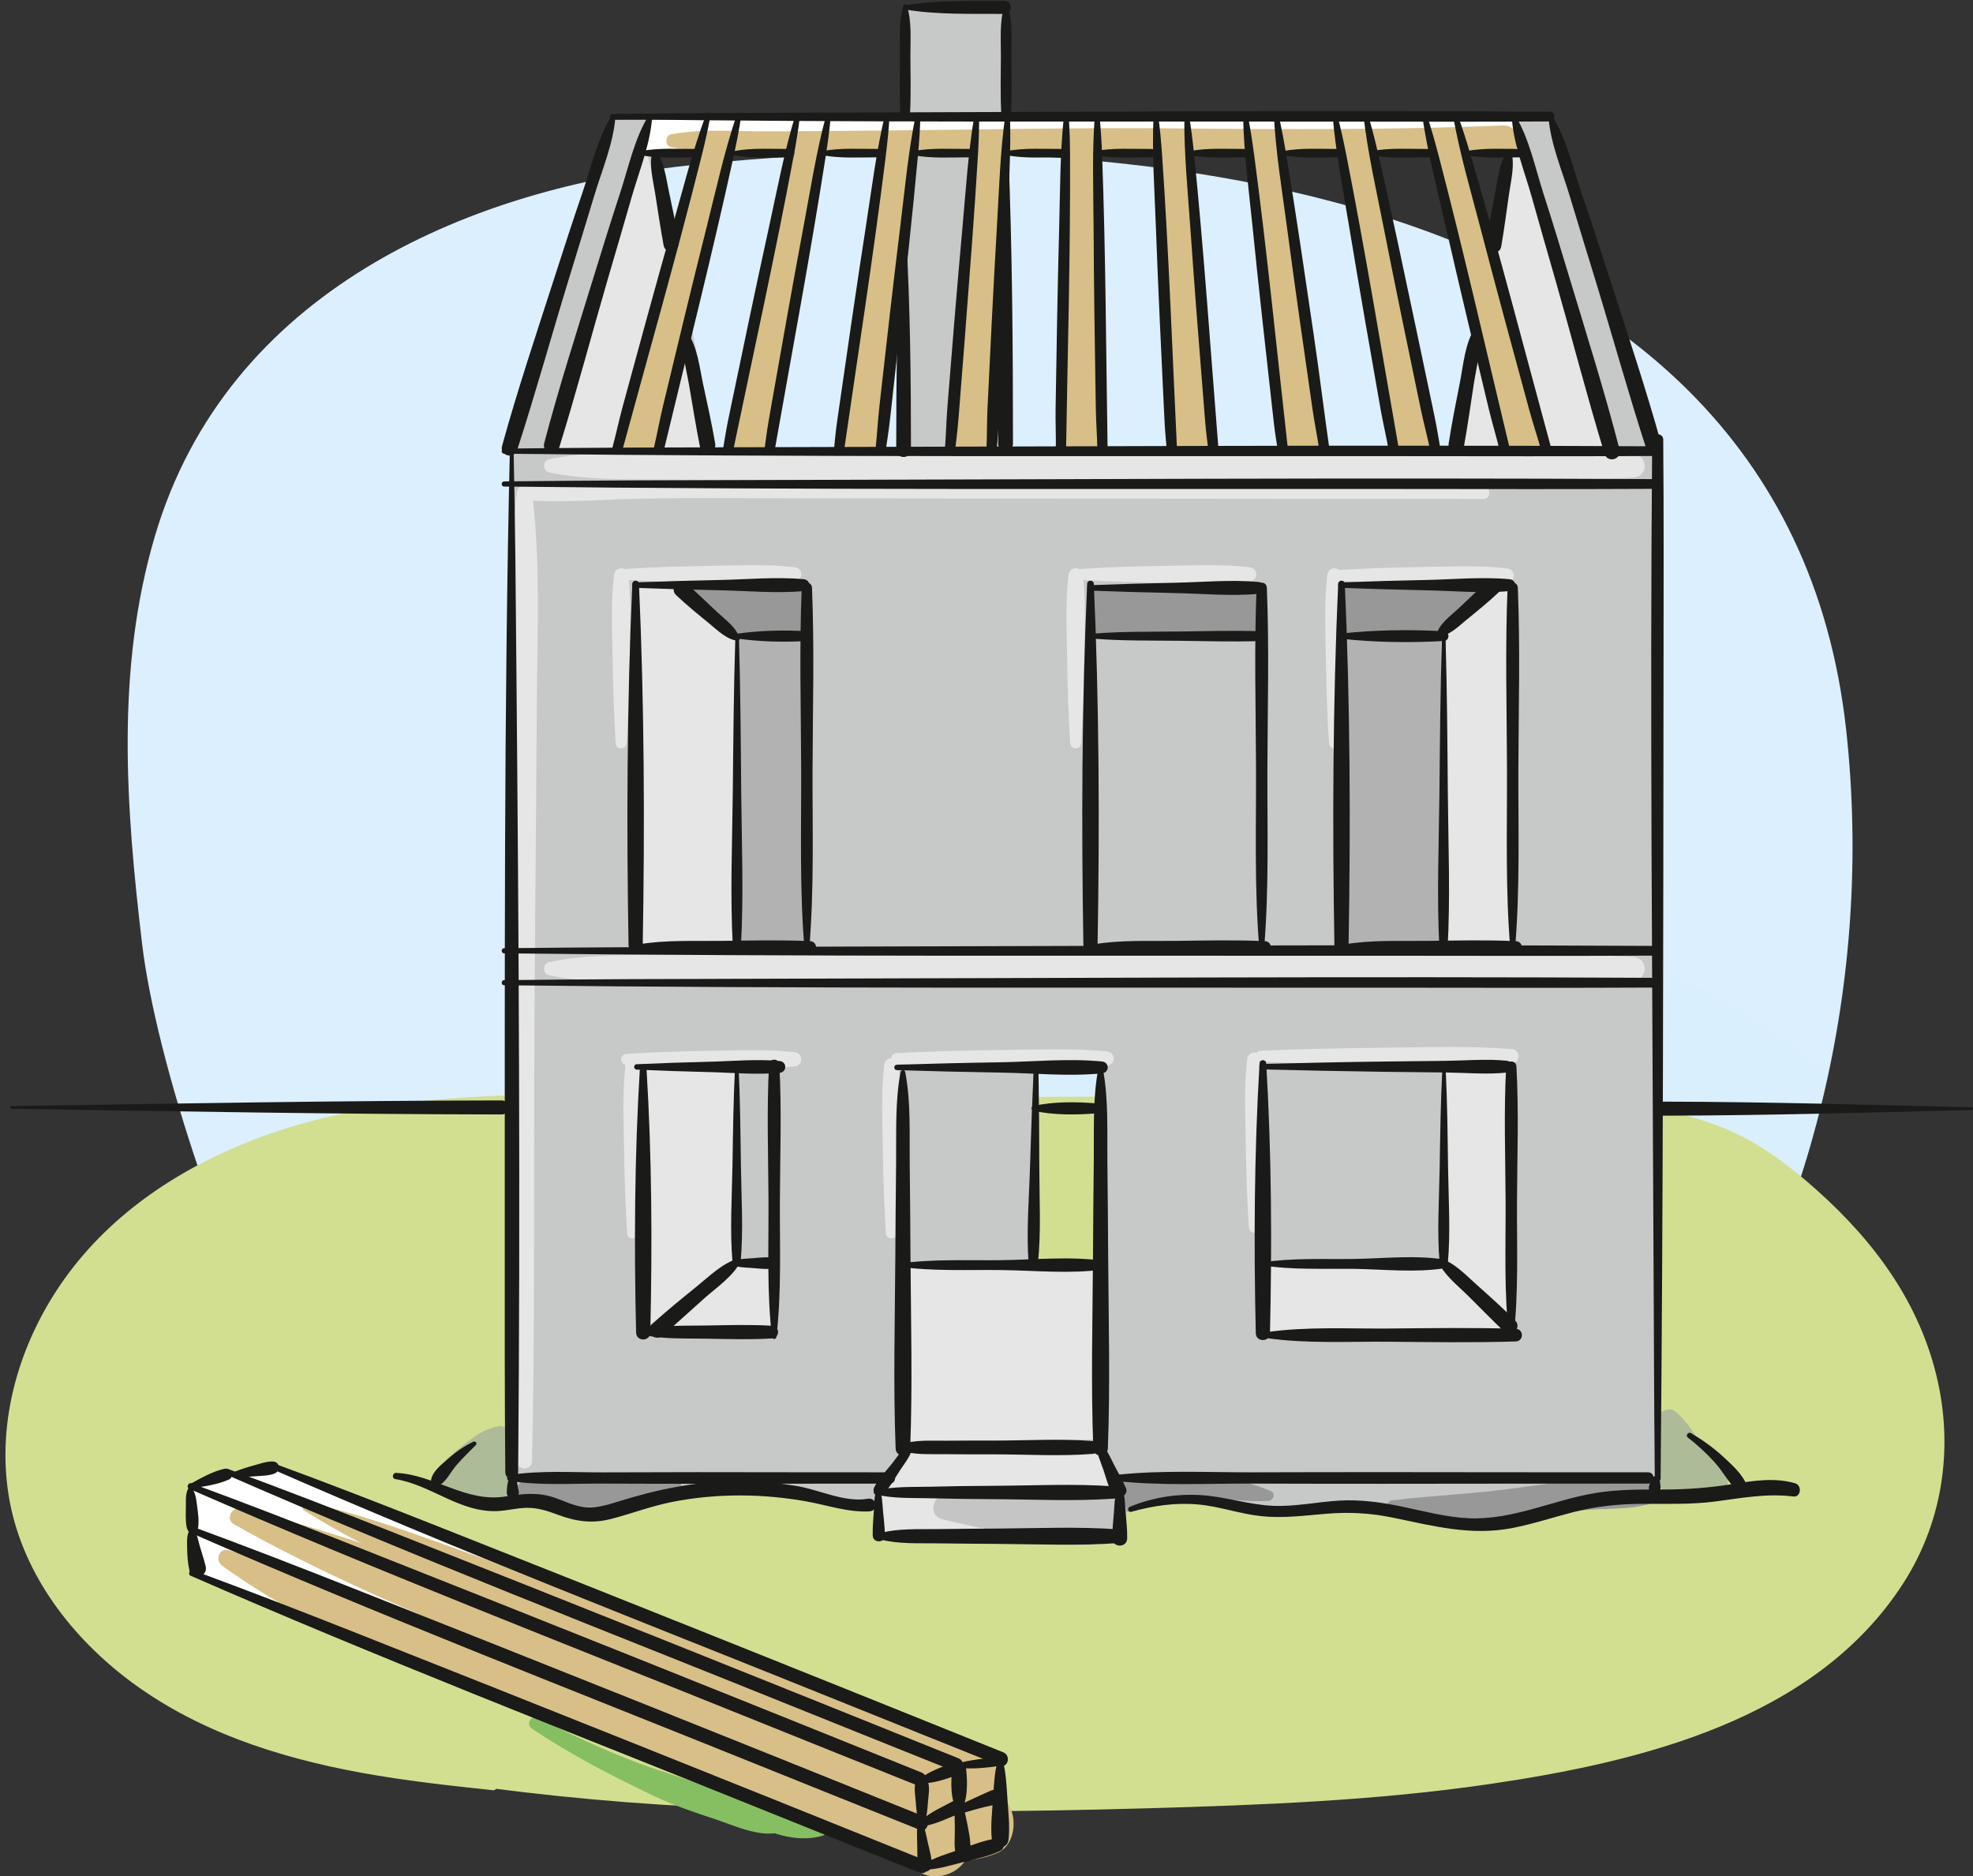 <svg width="306" height="291" viewBox="0 0 306 291" fill="none" xmlns="http://www.w3.org/2000/svg">
<rect x="0" y="0" width="306" height="291" fill="#333333" stroke="none"/>
<path d="M175.72 272.927C246.436 269.753 294.905 191.482 286.335 113.254C276.505 23.497 163.295 19.014 104.706 25.89C72.669 29.648 35.294 45.058 24.037 83.105C17.952 103.674 19.502 125.033 22.035 146.357C24.204 164.639 35.513 198.941 46.388 216.401C80.449 271.101 125.494 275.184 175.72 272.927Z" fill="url(#paint0_radial_2041_1128)"/>
<path d="M76.484 277.085C61.425 275.123 46.094 273.081 32.313 266.702C18.531 260.323 6.282 248.807 2.884 234.007C-0.637 218.684 6.107 202.185 17.548 191.403C28.989 180.62 44.474 174.969 60.02 172.629C75.567 170.289 91.385 170.992 107.103 171.343C134.538 171.958 161.64 170.917 189.075 171.466C208.108 171.848 233.37 170.149 249.974 172.225C266.579 174.306 272.782 177.621 284.856 189.212C296.929 200.802 303.576 218.838 298.734 234.858C294.954 247.358 284.816 257.175 273.265 263.26C261.714 269.345 248.749 272.15 235.908 274.517C198.572 281.396 99.494 280.088 76.48 277.085H76.484Z" fill="#D2DF91"/>
<path d="M76.638 276.532C52.096 272.721 22.97 268.432 8.754 245.281C2.331 234.828 1.58 222.403 5.817 210.975C10.286 198.923 19.541 189.475 30.666 183.307C55.924 169.306 85.91 172.239 113.666 172.625C128.769 172.836 143.872 172.625 158.971 172.541C173.046 172.458 187.122 172.858 201.197 172.721C213.802 172.599 226.424 172.12 239.025 172.642C249.145 173.064 260.221 173.894 269.34 178.706C273.63 180.971 277.392 184.057 280.957 187.319C285.4 191.381 289.4 195.714 292.469 200.93C298.475 211.137 300.964 223.685 297.276 235.139C288.913 261.104 258.944 269.024 235.223 273.265C219.426 276.093 203.169 276.756 187.166 277.375C167.545 278.13 147.903 278.249 128.273 278.042C113.157 277.884 97.993 277.88 82.89 277.204C80.765 277.107 78.596 277.063 76.484 276.791C76.12 276.743 76.12 277.318 76.484 277.366C90.13 279.127 103.766 280.189 117.53 280.575C137.66 281.142 157.829 281.019 177.955 280.444C195.635 279.939 213.46 279.258 230.982 276.69C254.33 273.265 281.453 266.776 295.134 245.624C301.632 235.574 303.142 223.417 299.968 211.941C296.727 200.223 289.321 190.999 280.224 183.214C276.628 180.137 272.769 177.34 268.431 175.404C263.958 173.411 259.19 172.304 254.365 171.554C242.168 169.648 229.761 169.811 217.455 169.991C203.612 170.193 189.804 170.14 175.961 170.087C160.283 170.03 144.61 170.32 128.932 170.355C113.214 170.386 97.492 169.574 81.779 169.824C67.629 170.052 53.307 171.519 39.974 176.519C28.243 180.923 17.381 188.013 10.023 198.309C3.13 207.95 -0.571 220.129 1.347 231.952C3.205 243.385 10.435 253.188 19.445 260.156C30.038 268.348 42.986 272.55 56.016 274.929C62.795 276.168 69.631 276.918 76.48 277.643C77.112 277.709 77.266 276.62 76.634 276.523L76.638 276.532Z" fill="#D2DF91"/>
<path d="M258.101 219.817C258.193 221.604 258.158 223.386 257.886 225.156C257.662 226.618 256.955 228.277 257.249 229.766C257.916 233.146 263.224 232.22 265.661 232.189C267.992 232.163 268.84 229.024 266.842 227.825C266.776 227.785 266.715 227.746 266.649 227.706C266.934 228.08 267.224 228.453 267.509 228.826C266.737 226.982 265.187 225.516 263.966 223.944C262.662 222.262 261.416 220.098 259.712 218.825C259.203 218.447 258.514 218.588 257.996 218.825C256.863 219.338 256.973 220.677 256.924 221.736C256.85 223.391 256.757 225.344 257.131 226.973C257.504 228.615 258.514 229.327 260.081 229.708C260.862 229.897 261.385 229.968 262.043 230.464C262.772 231.008 263.189 231.447 264.094 231.741C265.464 232.185 267.312 230.955 267.141 229.419C266.842 226.741 264.555 225.296 261.991 224.919C261.767 224.888 261.543 224.857 261.319 224.826C260.459 224.66 260.494 224.91 261.42 225.582C261.323 225.586 260.761 223.549 260.722 223.439C260.287 222.131 259.756 220.919 259.177 219.668L257.592 221.253C257.372 221.138 256.924 220.445 257.376 221.152C257.53 221.389 257.736 221.599 257.912 221.823C258.641 222.728 259.374 223.628 260.107 224.532C261.306 226.012 263.549 227.926 263.887 229.827C264.322 229.059 264.761 228.29 265.196 227.522C264.537 227.794 263.233 227.509 262.509 227.544C261.53 227.588 260.568 227.772 259.589 227.702C260.09 227.908 260.59 228.119 261.095 228.326C261.389 228.598 261.209 226.705 261.179 226.324C261.13 225.7 261.047 225.077 260.95 224.462C260.696 222.798 260.274 221.191 259.73 219.597C259.44 218.754 258.039 218.829 258.092 219.821L258.101 219.817Z" fill="#AEBB98"/>
<path d="M77.477 221.182C74.939 221.503 72.744 223.356 70.83 224.954C69.785 225.832 68.669 226.635 68.292 228.027C67.866 229.612 68.529 231.315 69.947 232.167C70.961 232.777 72.195 233.08 73.341 233.317C74.698 233.598 76.498 234.033 77.876 233.655C81.186 232.747 81.204 229.041 79.944 226.504C78.987 224.581 75.769 224.554 74.82 226.504C74.25 227.676 74.061 228.708 73.978 230.003C74.131 229.432 74.285 228.861 74.439 228.29C74.403 228.369 74.364 228.453 74.329 228.532L75.545 227.316C75.448 227.364 75.352 227.412 75.26 227.456C75.83 227.303 76.401 227.149 76.972 226.995C75.505 227.013 73.881 226.583 72.516 226.073L73.986 226.929L73.793 226.719C74.118 227.5 74.443 228.282 74.763 229.063C74.772 228.958 74.785 228.852 74.794 228.751C74.645 229.305 74.496 229.862 74.342 230.415C75.927 228.203 78.653 226.165 79.075 223.299C79.211 222.368 78.662 221.033 77.463 221.182H77.477Z" fill="#AEBB98"/>
<path d="M240.294 18.373L234.951 18.343L225.661 69.227L156.157 69.925L155.647 0.974L140.167 1.229L140.202 69.925L110.944 70.158L101.189 18.553L94.687 18.606L79.523 69.741C79.531 74.395 79.536 79.048 79.544 83.702C79.562 95.086 79.58 106.466 79.597 117.851C79.619 132.115 79.641 146.375 79.663 160.639C79.685 173.933 79.707 187.223 79.725 200.517C79.738 208.99 79.795 217.459 79.764 225.933C79.755 228.26 78.746 230.446 79.641 232.738C81.744 231.794 84.189 232.123 86.415 232.72C88.641 233.313 90.837 234.165 93.141 234.217C96.698 234.301 99.982 232.492 103.397 231.495C110.238 229.498 117.556 230.767 124.568 232.049C127.334 232.553 130.1 233.058 132.866 233.568C135.043 233.967 136.286 233.945 136.106 236.47C146.313 236.408 156.543 236.601 166.755 236.672C168.972 236.685 171.189 236.702 173.406 236.716C173.406 232.813 180.624 232.136 183.443 232.299C187.144 232.514 190.748 233.603 194.449 233.835C200.166 234.191 205.86 232.488 211.576 232.843C218.294 233.265 224.668 236.505 231.394 236.369C239.934 236.198 248.113 230.6 256.481 232.325C256.547 231.825 256.613 231.324 256.679 230.824C257.201 226.859 256.683 222.35 256.709 218.272C256.74 213.416 256.771 208.564 256.801 203.709C256.885 190.454 256.973 177.2 257.056 163.945C257.148 149.387 257.241 134.828 257.337 120.27C257.412 108.517 257.486 96.768 257.561 85.015C257.592 80.181 257.623 75.343 257.653 70.509L240.285 18.378L240.294 18.373ZM170.877 196.53H160.2C160.2 196.53 160.2 165.688 160.499 165.982C161.126 166.61 170.877 165.982 170.877 165.982V196.53Z" fill="#C7C8C8"/>
<path d="M102.458 206.339C103.16 205.636 114.171 195.56 114.171 195.56H120.265V206.106L102.458 206.339Z" fill="#E6E6E6"/>
<path d="M140.65 196.263L170.877 196.531L170.873 223.211L139.947 223.913L140.65 196.263Z" fill="#E6E6E6"/>
<path d="M196.179 195.56L223.127 196.03L234.841 206.339L196.179 207.041V195.56Z" fill="#E6E6E6"/>
<path d="M114.408 98.792L105.505 90.828H98.239L98.708 146.827L114.171 146.59L114.408 98.792Z" fill="#E6E6E6"/>
<path d="M224.295 98.089L231.794 91.293L234.371 90.828L234.608 146.59L223.83 146.125L224.295 98.089Z" fill="#E6E6E6"/>
<path d="M105.505 90.828L114.408 98.792L125.419 98.559L124.484 90.828H105.505Z" fill="#989898"/>
<path d="M169.235 91.061L195.709 91.293L195.477 99.029L168.766 98.559L169.235 91.061Z" fill="#989898"/>
<path d="M208.362 90.828L230.156 91.53L224.295 98.089L208.13 98.559L208.362 90.828Z" fill="#989898"/>
<path d="M114.171 195.56L114.408 165.569H99.881L100.583 205.636L114.171 195.56Z" fill="#E6E6E6"/>
<path d="M224.062 165.569L223.127 196.03L234.841 206.338L234.371 165.569H224.062Z" fill="#E6E6E6"/>
<path d="M99.973 21.859L85.884 69.846L110.949 70.158L99.973 21.859Z" fill="#E6E6E6"/>
<path d="M235.139 20.977C235.359 21.859 250.11 69.846 250.11 69.846L225.665 69.227L235.139 20.977Z" fill="#E6E6E6"/>
<path d="M114.408 98.792L125.42 98.559L125.67 146.88L114.171 146.59L114.408 98.792Z" fill="#B2B2B2"/>
<path d="M208.657 98.792L223.439 98.559L223.777 146.88L208.345 146.59L208.657 98.792Z" fill="#B2B2B2"/>
<path d="M101.193 18.549L234.951 18.343L236.623 23.273L99.556 23.515L101.193 18.549Z" fill="white"/>
<path d="M95.855 69.486L102.199 69.614L113.745 20.639L108.797 21.148L95.855 69.486Z" fill="#D7BF87"/>
<path d="M113.109 69.486L119.453 69.614L127.953 20.639L123.005 21.148L113.109 69.486Z" fill="#D7BF87"/>
<path d="M130.113 70.25L136.457 70.373L142.164 21.403L137.216 21.908L130.113 70.25Z" fill="#D7BF87"/>
<path d="M147.367 69.868L153.711 69.995L156.121 21.021L151.173 21.53L147.367 69.868Z" fill="#D7BF87"/>
<path d="M164.366 69.868L170.711 69.995L170.456 21.021L165.508 21.53L164.366 69.868Z" fill="#D7BF87"/>
<path d="M181.493 70.25L187.837 70.373L184.795 21.403L179.847 21.908L181.493 70.25Z" fill="#D7BF87"/>
<path d="M198.875 70.25L205.219 70.373L198.875 21.403L193.927 21.908L198.875 70.25Z" fill="#D7BF87"/>
<path d="M216.243 70.25L222.587 70.373L212.884 21.715L208.033 21.829L216.243 70.25Z" fill="#D7BF87"/>
<path d="M233.269 70.25L239.613 70.373L226.982 21.715L222.355 22.053L233.269 70.25Z" fill="#D7BF87"/>
<path d="M29.951 230.082L42.331 227.193L154.589 272.181L155.208 286.006L143.653 289.514L30.57 244.113L29.951 230.082Z" fill="white"/>
<path d="M36.291 236.404C49.615 243.933 63.774 249.904 77.854 255.857C91.895 261.793 105.957 267.685 119.993 273.63C128.076 277.054 136.15 280.496 144.215 283.965C146.91 285.124 149.957 284.579 151.213 281.607C152.46 278.652 150.743 276.075 148.017 274.951C119.73 263.277 91.403 251.379 62.444 241.466C54.133 238.621 45.879 235.965 37.313 233.98C35.887 233.651 34.943 235.64 36.291 236.404Z" fill="#D7BF87"/>
<path d="M47.214 234.296C59.265 241.879 72.84 247.059 85.91 252.622C99.31 258.325 112.731 263.988 126.17 269.595C133.766 272.765 141.357 275.935 148.952 279.1C151.134 280.009 153.764 278.117 154.334 276.044C155.011 273.577 153.492 271.509 151.279 270.662C134.082 264.076 116.907 257.442 99.665 250.971C91.078 247.748 82.53 244.394 73.89 241.321C65.245 238.243 56.736 234.981 47.758 233.01C46.985 232.839 46.529 233.862 47.218 234.296H47.214Z" fill="#D7BF87"/>
<path d="M150.625 273.525C149.663 274.539 149.215 275.676 148.759 276.989C148.526 277.656 148.346 278.341 148.153 279.021C148.056 279.359 147.96 279.702 147.863 280.04C147.604 280.826 147.573 280.936 147.775 280.365C148.385 279.754 148.996 279.144 149.602 278.538C150.594 278.003 148.557 278.652 148.311 278.723C147.367 278.991 146.48 279.386 145.576 279.772C143.67 280.58 142.876 283.315 143.385 285.159C143.934 287.157 145.896 288.693 147.982 288.658C150.251 288.623 152.666 288.25 154.743 287.337C156.872 286.401 157.504 283.618 157.083 281.581C156.789 280.141 155.673 278.494 155.024 277.138C154.374 275.786 153.702 274.464 152.499 273.525C151.946 273.094 151.165 272.954 150.625 273.525Z" fill="#D7BF87"/>
<path d="M34.468 242.836C46.836 251.766 61.184 257.754 75.365 263.185C89.629 268.647 104.025 273.748 118.272 279.249C122.342 280.821 126.398 282.424 130.433 284.079C132.22 284.812 134.025 285.514 135.772 286.331C137.607 287.192 139.833 287.986 141.273 289.422C144.021 292.162 148.688 291.178 150.172 287.657C151.722 283.978 149.018 280.237 145.154 280.053C143.517 279.974 141.896 279.126 140.36 278.573C138.569 277.928 136.812 277.204 135.047 276.492C131.513 275.07 127.957 273.687 124.396 272.335C117.266 269.626 110.088 267.035 102.906 264.467C88.558 259.335 74.298 253.943 59.933 248.872C51.784 245.997 43.767 242.91 35.491 240.417C33.964 239.956 33.314 242.006 34.468 242.84V242.836Z" fill="#D7BF87"/>
<path d="M104.082 22.834C108.108 23.58 112.103 23.457 116.182 23.33C120.41 23.198 124.655 23.339 128.883 23.37C137.208 23.422 145.532 23.752 153.851 23.769C170.636 23.804 187.442 23.4 204.222 23.624C213.859 23.756 223.5 23.817 233.133 24.208C236.184 24.331 236.193 19.339 233.133 19.462C216.353 20.147 199.551 20.077 182.762 19.914C165.965 19.752 149.185 20.173 132.391 20.279C127.575 20.309 122.754 20.389 117.938 20.371C113.267 20.353 108.705 19.976 104.087 20.832C103.099 21.016 103.099 22.645 104.087 22.83L104.082 22.834Z" fill="#D7BF87"/>
<path d="M85.151 73.266C90.441 74.364 95.78 74.329 101.171 74.368C106.708 74.408 112.248 74.447 117.785 74.491C128.567 74.57 139.355 74.509 150.137 74.504C172.142 74.5 194.146 74.491 216.155 74.487C228.536 74.487 240.952 74.742 253.315 74.065C255.66 73.938 255.664 70.549 253.315 70.421C242.256 69.816 231.162 70.009 220.089 70C209.306 69.996 198.519 69.996 187.736 69.991C165.732 69.987 143.727 69.96 121.718 69.974C115.598 69.974 109.478 70.057 103.358 70.101C97.255 70.145 91.144 69.978 85.151 71.22C84.141 71.431 84.137 73.056 85.151 73.266Z" fill="#E6E6E6"/>
<path d="M85.151 151.253C90.441 152.35 95.78 152.315 101.171 152.355C106.708 152.394 112.248 152.434 117.785 152.478C128.567 152.557 139.355 152.495 150.137 152.491C172.142 152.486 194.146 152.478 216.155 152.473C228.536 152.473 240.952 152.728 253.315 152.052C255.66 151.924 255.664 148.535 253.315 148.408C242.256 147.802 231.162 147.995 220.089 147.986C209.306 147.982 198.519 147.982 187.736 147.977C165.732 147.973 143.727 147.947 121.718 147.96C115.598 147.96 109.478 148.043 103.358 148.087C97.255 148.131 91.144 147.964 85.151 149.207C84.141 149.417 84.137 151.042 85.151 151.253Z" fill="#E6E6E6"/>
<path d="M140.342 224.783C140.342 224.783 170.201 224.611 170.456 224.611C170.711 224.611 173.503 231.039 173.503 231.039L173.924 238.568L136.369 237.976L136.452 230.617L140.342 224.783Z" fill="#E6E6E6"/>
<path d="M80.15 76.418C78.965 86.104 79.356 95.925 79.408 105.672C79.461 115.423 79.575 125.174 79.698 134.925C79.948 154.422 79.847 173.929 79.9 193.426C79.931 204.49 79.918 215.545 80.177 226.609C80.212 228.11 82.473 228.11 82.508 226.609C82.96 207.116 82.798 187.605 82.85 168.107C82.903 148.605 83.149 129.107 83.254 109.605C83.316 98.572 83.873 87.39 82.53 76.423C82.341 74.895 80.335 74.891 80.146 76.423L80.15 76.418Z" fill="#E6E6E6"/>
<path d="M81.827 77.586C86.644 77.929 91.482 77.613 96.302 77.428C101.127 77.244 105.944 77.253 110.773 77.257C120.423 77.27 130.069 77.283 139.719 77.297C159.015 77.323 178.315 77.336 197.61 77.354C208.428 77.362 219.246 77.371 230.064 77.38C231.293 77.38 231.298 75.466 230.064 75.466C191.468 75.496 152.877 75.532 114.281 75.58C109.021 75.589 103.749 75.698 98.493 75.496C92.953 75.286 87.364 74.864 81.827 75.255C80.33 75.36 80.326 77.481 81.827 77.586Z" fill="#E6E6E6"/>
<path d="M97.163 89.928C101.509 90.204 105.83 90.336 110.185 90.402C114.518 90.463 118.891 90.687 123.207 90.191C124.638 90.029 124.638 88.128 123.207 87.965C118.891 87.469 114.518 87.689 110.185 87.755C105.83 87.82 101.509 87.952 97.163 88.229C96.07 88.299 96.065 89.862 97.163 89.932V89.928Z" fill="#E6E6E6"/>
<path d="M97.185 115.243C97.462 110.896 97.593 106.576 97.659 102.221C97.721 97.888 97.945 93.515 97.448 89.199C97.286 87.768 95.385 87.768 95.222 89.199C94.726 93.515 94.946 97.888 95.012 102.221C95.078 106.576 95.209 110.896 95.486 115.243C95.556 116.336 97.119 116.34 97.189 115.243H97.185Z" fill="#E6E6E6"/>
<path d="M167.681 115.243C167.958 110.896 168.089 106.576 168.155 102.221C168.217 97.888 168.441 93.515 167.945 89.199C167.782 87.768 165.881 87.768 165.719 89.199C165.223 93.515 165.442 97.888 165.508 102.221C165.574 106.576 165.705 110.896 165.982 115.243C166.052 116.336 167.615 116.34 167.686 115.243H167.681Z" fill="#E6E6E6"/>
<path d="M207.814 115.243C208.09 110.896 208.222 106.576 208.288 102.221C208.349 97.888 208.573 93.515 208.077 89.199C207.915 87.768 206.014 87.768 205.851 89.199C205.355 93.515 205.575 97.888 205.64 102.221C205.706 106.576 205.838 110.896 206.115 115.243C206.185 116.336 207.748 116.34 207.818 115.243H207.814Z" fill="#E6E6E6"/>
<path d="M195.384 190.353C195.661 186.007 195.793 181.687 195.859 177.331C195.92 172.998 196.144 168.625 195.648 164.31C195.485 162.878 193.584 162.878 193.422 164.31C192.926 168.625 193.145 172.998 193.211 177.331C193.277 181.687 193.409 186.007 193.685 190.353C193.756 191.446 195.319 191.451 195.389 190.353H195.384Z" fill="#E6E6E6"/>
<path d="M139.091 191.24C139.368 186.894 139.499 182.573 139.565 178.218C139.627 173.885 139.851 169.512 139.355 165.196C139.192 163.765 137.291 163.765 137.129 165.196C136.633 169.512 136.852 173.885 136.918 178.218C136.984 182.573 137.115 186.894 137.392 191.24C137.462 192.333 139.025 192.338 139.096 191.24H139.091Z" fill="#E6E6E6"/>
<path d="M98.963 191.24C99.24 186.894 99.371 182.573 99.437 178.218C99.499 173.885 99.723 169.512 99.227 165.196C99.064 163.765 97.163 163.765 97.001 165.196C96.504 169.512 96.724 173.885 96.79 178.218C96.856 182.573 96.987 186.894 97.264 191.24C97.334 192.333 98.897 192.338 98.968 191.24H98.963Z" fill="#E6E6E6"/>
<path d="M167.725 89.928C172.072 90.204 176.392 90.336 180.747 90.402C185.08 90.463 189.453 90.687 193.769 90.191C195.2 90.029 195.2 88.128 193.769 87.965C189.453 87.469 185.08 87.689 180.747 87.755C176.392 87.82 172.072 87.952 167.725 88.229C166.632 88.299 166.627 89.862 167.725 89.932V89.928Z" fill="#E6E6E6"/>
<path d="M207.664 90.108C212.011 90.384 216.331 90.516 220.686 90.582C225.019 90.644 229.392 90.867 233.708 90.371C235.139 90.209 235.139 88.308 233.708 88.145C229.392 87.649 225.019 87.869 220.686 87.935C216.331 88.001 212.011 88.132 207.664 88.409C206.571 88.479 206.567 90.042 207.664 90.112V90.108Z" fill="#E6E6E6"/>
<path d="M97.163 165.144C101.509 165.42 105.83 165.552 110.185 165.618C114.518 165.679 118.891 165.903 123.207 165.407C124.638 165.245 124.638 163.344 123.207 163.181C118.891 162.685 114.518 162.905 110.185 162.97C105.83 163.036 101.509 163.168 97.163 163.445C96.07 163.515 96.065 165.078 97.163 165.148V165.144Z" fill="#E6E6E6"/>
<path d="M139.03 165.021C144.469 165.297 149.891 165.429 155.34 165.495C160.771 165.556 166.232 165.78 171.65 165.284C173.081 165.153 173.081 163.19 171.65 163.058C166.237 162.562 160.771 162.782 155.34 162.848C149.891 162.913 144.474 163.045 139.03 163.322C137.936 163.379 137.932 164.968 139.03 165.025V165.021Z" fill="#E6E6E6"/>
<path d="M195.503 164.656C201.996 164.933 208.477 165.065 214.974 165.13C221.459 165.192 227.974 165.416 234.446 164.92C235.877 164.81 235.881 162.804 234.446 162.694C227.974 162.198 221.459 162.417 214.974 162.483C208.472 162.549 201.996 162.681 195.503 162.957C194.41 163.006 194.405 164.612 195.503 164.661V164.656Z" fill="#E6E6E6"/>
<path d="M197.141 231.276C189.98 228.128 182.481 228.839 174.89 229.533C170.768 229.91 172.778 235.965 176.115 234.05C182.525 230.376 189.826 233.199 196.737 232.764C197.443 232.72 197.926 231.623 197.141 231.276Z" fill="#989898"/>
<path d="M215.523 233.98C221.542 236.983 228.532 236.272 235.021 235.574C238.45 235.205 241.857 234.643 245.285 234.253C248.648 233.866 252.415 234.195 255.669 233.295C257.583 232.764 257.464 230.112 255.669 229.528C252.714 228.571 249.149 229.168 246.106 229.449C242.739 229.757 239.367 230.174 236.022 230.661C229.318 231.64 222.583 231.89 215.874 232.69C215.264 232.764 214.838 233.642 215.523 233.985V233.98Z" fill="#989898"/>
<path d="M104.903 229.458C101.013 228.901 97.022 229.155 93.097 229.239C91.096 229.283 89.098 229.34 87.096 229.305C85.063 229.269 83.109 229.085 81.147 229.717C80.032 230.077 79.623 231.785 80.8 232.378C84.339 234.156 89.23 233.752 93.097 233.611C97.159 233.467 101.404 232.988 105.149 231.355C105.931 231.012 105.759 229.586 104.903 229.463V229.458Z" fill="#989898"/>
<path d="M146.177 235.627C150.739 236.759 155.309 237.646 159.95 238.401C163.989 239.06 170.32 241.224 173.498 237.668C176.897 233.87 172.682 229.063 168.313 230.951C167.624 231.249 167.545 231.285 168.072 231.056C167.567 231.069 167.058 231.074 166.553 231.065C165.688 231.065 164.827 231.065 163.963 231.061C162.092 231.061 160.222 231.069 158.352 231.109C154.444 231.188 150.594 231.381 146.704 231.732C144.601 231.926 143.863 235.051 146.177 235.627Z" fill="#C5C5C6"/>
<path d="M82.512 268.107C88.514 272.128 94.832 275.395 101.343 278.503C104.39 279.956 107.608 281.05 110.813 282.099C113.745 283.06 117.969 285.089 121.051 284.114C122.184 283.754 122.614 282.332 121.754 281.458C119.629 279.302 115.559 278.951 112.749 278.091C109.439 277.076 106.207 275.838 102.91 274.785C96.219 272.642 89.752 269.604 83.487 266.439C82.376 265.877 81.476 267.413 82.512 268.107Z" fill="#85BF62"/>
<path d="M114.299 280.676C117.28 283.956 123.286 286.024 127.593 284.689C128.725 284.338 128.734 282.731 127.593 282.384C125.534 281.761 123.365 281.581 121.271 281.093C119.172 280.602 117.148 279.838 115.049 279.39C114.294 279.228 113.776 280.097 114.303 280.676H114.299Z" fill="#85BF62"/>
<path d="M139.469 196.443C144.61 197.18 150.036 196.912 155.226 196.969C160.415 197.031 165.956 197.606 171.101 196.873C171.764 196.776 171.764 195.626 171.101 195.534C165.956 194.801 160.419 195.376 155.226 195.437C150.036 195.499 144.614 195.231 139.469 195.964C139.232 195.999 139.232 196.408 139.469 196.443Z" fill="#1A1A18"/>
<path d="M113.46 196.109C114.417 196.583 115.581 196.574 116.634 196.649C117.824 196.737 119.242 196.978 120.375 196.566C121.033 196.329 121.033 195.464 120.375 195.227C119.242 194.814 117.824 195.055 116.634 195.143C115.581 195.218 114.417 195.209 113.46 195.683C113.298 195.762 113.298 196.03 113.46 196.113V196.109Z" fill="#1A1A18"/>
<path d="M195.859 196.254C200.425 196.965 205.272 196.724 209.89 196.781C214.5 196.842 219.488 197.417 224.04 196.684C224.703 196.579 224.703 195.45 224.04 195.345C219.492 194.612 214.496 195.187 209.89 195.249C205.272 195.31 200.429 195.069 195.859 195.775C195.622 195.81 195.622 196.219 195.859 196.254Z" fill="#1A1A18"/>
<path d="M223.026 195.525C223.825 197.602 225.884 199.187 227.443 200.719C229.397 202.646 231.306 204.618 233.287 206.514C234.41 207.594 236.101 205.913 234.999 204.802C233.067 202.857 231.017 201.018 228.966 199.196C227.364 197.769 225.494 195.753 223.373 195.183C223.184 195.13 222.947 195.323 223.026 195.53V195.525Z" fill="#1A1A18"/>
<path d="M223.083 98.735C224.738 98.63 226.222 97.124 227.46 96.114C229.164 94.731 230.876 93.335 232.47 91.829C233.611 90.749 231.917 89.089 230.758 90.117C229.195 91.5 227.706 92.966 226.179 94.388C225.006 95.482 223.197 96.759 222.811 98.379C222.772 98.546 222.895 98.748 223.083 98.735Z" fill="#1A1A18"/>
<path d="M114.703 99.016C114.281 97.356 112.459 96.074 111.252 94.95C109.693 93.493 108.165 91.996 106.572 90.582C105.413 89.555 103.718 91.214 104.859 92.294C106.488 93.835 108.24 95.266 109.979 96.68C111.252 97.721 112.74 99.235 114.435 99.371C114.624 99.385 114.746 99.178 114.707 99.016H114.703Z" fill="#1A1A18"/>
<path d="M94.924 17.882C92.689 21.385 91.662 25.995 90.323 29.907C88.847 34.218 87.438 38.552 86.042 42.894C83.241 51.609 80.299 60.332 77.867 69.161C77.45 70.672 79.724 71.282 80.203 69.807C83.03 61.092 85.476 52.241 88.158 43.478C89.493 39.122 90.836 34.776 92.145 30.412C93.33 26.456 95.178 22.167 95.451 18.027C95.468 17.732 95.069 17.662 94.924 17.886V17.882Z" fill="#1A1A18"/>
<path d="M100.614 17.882C98.419 21.425 97.448 26.061 96.153 30.003C94.77 34.214 93.458 38.446 92.154 42.683C89.493 51.332 86.696 59.99 84.4 68.744C84.005 70.254 86.275 70.874 86.736 69.389C89.423 60.74 91.732 51.96 94.27 43.267C95.512 39.017 96.768 34.767 97.984 30.508C99.121 26.522 100.926 22.184 101.141 18.022C101.154 17.732 100.754 17.653 100.618 17.882H100.614Z" fill="#1A1A18"/>
<path d="M101.211 23.44C100.605 25.473 101.294 27.975 101.619 30.039C102.041 32.717 102.431 35.408 102.928 38.073C103.217 39.614 105.514 38.947 105.263 37.428C104.824 34.763 104.253 32.111 103.696 29.464C103.266 27.426 102.993 24.99 101.685 23.313C101.549 23.137 101.268 23.256 101.215 23.436L101.211 23.44Z" fill="#1A1A18"/>
<path d="M106.119 51.692C105.549 54.212 106.466 57.351 106.896 59.849C107.45 63.045 107.95 66.259 108.587 69.438C108.894 70.979 111.181 70.311 110.922 68.792C110.4 65.741 109.724 62.707 109.07 59.682C108.512 57.105 108.192 53.804 106.633 51.622C106.501 51.437 106.176 51.433 106.119 51.688V51.692Z" fill="#1A1A18"/>
<path d="M240.153 18.027C240.425 22.167 242.274 26.456 243.459 30.412C244.767 34.776 246.115 39.122 247.445 43.478C250.128 52.236 252.573 61.092 255.401 69.807C255.879 71.282 258.154 70.676 257.736 69.161C255.304 60.332 252.363 51.613 249.562 42.894C248.165 38.556 246.756 34.223 245.281 29.907C243.942 25.995 242.91 21.385 240.68 17.882C240.539 17.662 240.135 17.728 240.157 18.022L240.153 18.027Z" fill="#1A1A18"/>
<path d="M234.463 18.027C234.661 22.193 236.443 26.548 237.563 30.548C238.796 34.96 240.07 39.355 241.33 43.759C243.863 52.618 246.163 61.566 248.855 70.382C249.307 71.87 251.577 71.255 251.19 69.737C248.899 60.815 246.102 51.991 243.446 43.175C242.124 38.789 240.79 34.407 239.385 30.043C238.112 26.087 237.168 21.447 234.99 17.882C234.849 17.654 234.45 17.737 234.468 18.022L234.463 18.027Z" fill="#1A1A18"/>
<path d="M233.849 23.37C232.523 25.13 232.299 27.83 231.882 29.955C231.386 32.493 230.881 35.035 230.494 37.59C230.266 39.105 232.562 39.781 232.83 38.236C233.295 35.54 233.651 32.818 234.037 30.109C234.336 28.01 234.999 25.495 234.362 23.44C234.283 23.19 233.989 23.185 233.849 23.374V23.37Z" fill="#1A1A18"/>
<path d="M228.769 50.858C227.219 53.158 226.951 56.622 226.424 59.3C225.805 62.453 225.164 65.614 224.677 68.793C224.444 70.303 226.732 70.983 227.013 69.438C227.614 66.132 228.075 62.791 228.589 59.467C228.997 56.811 229.915 53.58 229.283 50.928C229.221 50.678 228.896 50.669 228.769 50.862V50.858Z" fill="#1A1A18"/>
<path d="M114.566 195.178C112.134 195.802 109.957 197.979 108.034 199.533C105.663 201.452 103.283 203.384 101.027 205.438C99.868 206.497 101.571 208.16 102.739 207.151C104.938 205.25 107.076 203.27 109.25 201.342C111.146 199.656 113.754 197.913 114.883 195.595C114.988 195.38 114.812 195.117 114.566 195.183V195.178Z" fill="#1A1A18"/>
<path d="M139.649 224.932C141.712 225.678 144.153 225.494 146.326 225.524C148.947 225.564 151.568 225.546 154.19 225.551C159.247 225.555 164.437 225.876 169.481 225.481C170.759 225.38 170.763 223.588 169.481 223.487C164.437 223.097 159.252 223.413 154.19 223.417C151.713 223.417 149.237 223.408 146.761 223.435C144.447 223.461 141.844 223.242 139.649 224.036C139.21 224.194 139.21 224.769 139.649 224.927V224.932Z" fill="#1A1A18"/>
<path d="M78.197 152.802C124.576 153.342 170.97 153.127 217.349 153.18C230.477 153.193 243.604 153.224 256.731 153.158C257.701 153.154 257.701 151.656 256.731 151.652C210.351 151.411 163.958 151.696 117.578 151.793C104.451 151.819 91.324 151.854 78.197 152.008C77.683 152.012 77.683 152.802 78.197 152.807V152.802Z" fill="#1A1A18"/>
<path d="M78.197 70.364C124.576 70.904 170.97 70.689 217.349 70.742C230.477 70.755 243.604 70.786 256.731 70.72C257.701 70.715 257.701 69.218 256.731 69.214C210.351 68.972 163.958 69.258 117.578 69.354C104.451 69.381 91.324 69.416 78.197 69.57C77.683 69.574 77.683 70.364 78.197 70.369V70.364Z" fill="#1A1A18"/>
<path d="M94.99 18.479C132.786 19.019 170.601 18.804 208.398 18.856C219.053 18.87 229.708 18.9 240.364 18.834C241.334 18.83 241.334 17.333 240.364 17.328C202.563 17.087 164.757 17.372 126.956 17.469C116.301 17.495 105.645 17.53 94.99 17.684C94.476 17.693 94.476 18.474 94.99 18.483V18.479Z" fill="#1A1A18"/>
<path d="M78.197 75.457C124.576 75.997 170.97 75.782 217.349 75.835C230.477 75.848 243.604 75.879 256.731 75.813C257.701 75.808 257.701 74.311 256.731 74.307C210.351 74.065 163.958 74.351 117.578 74.447C104.451 74.474 91.324 74.509 78.197 74.662C77.683 74.667 77.683 75.457 78.197 75.461V75.457Z" fill="#1A1A18"/>
<path d="M207.989 99.055C213.139 99.635 218.746 99.71 223.917 99.411C224.888 99.354 224.888 97.962 223.917 97.905C218.746 97.607 213.139 97.681 207.989 98.261C207.475 98.318 207.475 99.003 207.989 99.06V99.055Z" fill="#1A1A18"/>
<path d="M169.714 99.055C174.012 99.402 178.372 99.328 182.683 99.376C186.999 99.424 191.341 99.565 195.652 99.411C196.623 99.376 196.623 97.94 195.652 97.905C191.341 97.751 186.999 97.892 182.683 97.94C178.372 97.989 174.012 97.914 169.714 98.261C169.2 98.3 169.2 99.02 169.714 99.06V99.055Z" fill="#1A1A18"/>
<path d="M114.382 99.038C117.815 99.525 121.604 99.626 125.064 99.407C126.034 99.345 126.034 97.962 125.064 97.901C121.604 97.681 117.815 97.782 114.382 98.269C114 98.322 114 98.985 114.382 99.038Z" fill="#1A1A18"/>
<path d="M78.197 147.85C124.576 148.39 170.97 148.175 217.349 148.227C230.477 148.241 243.604 148.271 256.731 148.206C257.701 148.201 257.701 146.704 256.731 146.7C210.351 146.458 163.958 146.744 117.578 146.84C104.451 146.866 91.324 146.902 78.197 147.055C77.683 147.06 77.683 147.85 78.197 147.854V147.85Z" fill="#1A1A18"/>
<path d="M223.685 166.096C223.426 171.084 223.369 176.076 223.285 181.067C223.202 186.033 222.855 191.091 223.285 196.039C223.356 196.846 224.471 196.846 224.541 196.039C224.989 191.091 224.655 186.033 224.585 181.067C224.515 176.076 224.471 171.084 224.229 166.096C224.212 165.745 223.698 165.741 223.68 166.096H223.685Z" fill="#1A1A18"/>
<path d="M223.641 98.849C223.382 106.905 223.325 114.962 223.246 123.018C223.162 131.057 222.815 139.157 223.25 147.187C223.294 147.995 224.462 147.995 224.506 147.187C224.954 139.157 224.62 131.057 224.55 123.018C224.479 114.962 224.436 106.901 224.19 98.849C224.181 98.498 223.65 98.493 223.641 98.849Z" fill="#1A1A18"/>
<path d="M114 165.464C113.745 170.513 113.684 175.571 113.605 180.624C113.522 185.651 113.179 190.77 113.609 195.784C113.68 196.592 114.795 196.592 114.865 195.784C115.308 190.77 114.979 185.651 114.909 180.624C114.839 175.566 114.795 170.513 114.549 165.464C114.531 165.113 114.018 165.109 114 165.464Z" fill="#1A1A18"/>
<path d="M114.053 98.594C113.794 106.629 113.737 114.663 113.653 122.702C113.57 130.723 113.223 138.797 113.658 146.81C113.702 147.617 114.869 147.617 114.913 146.81C115.361 138.801 115.027 130.723 114.957 122.702C114.887 114.663 114.843 106.629 114.597 98.594C114.588 98.243 114.057 98.239 114.048 98.594H114.053Z" fill="#1A1A18"/>
<path d="M79.083 69.548C78.122 110.764 78.315 152.03 78.284 193.255C78.276 204.956 78.267 216.652 78.368 228.348C78.381 229.629 80.348 229.629 80.361 228.348C80.721 187.117 80.466 145.87 80.098 104.64C79.992 92.94 79.922 81.244 79.65 69.548C79.641 69.183 79.097 69.183 79.088 69.548H79.083Z" fill="#1A1A18"/>
<path d="M257.552 229.283C257.943 187.407 257.965 145.523 258.004 103.643C258.013 91.824 258.057 80.001 257.956 68.182C257.947 67.08 256.253 67.076 256.244 68.182C255.884 110.058 256.266 151.946 256.446 193.822C256.498 205.64 256.538 217.459 256.648 229.283C256.652 229.867 257.552 229.871 257.557 229.283H257.552Z" fill="#1A1A18"/>
<path d="M170.337 165.763C169.459 170.342 169.692 175.25 169.639 179.9C169.582 184.87 169.547 189.844 169.516 194.814C169.455 204.74 169.183 214.729 169.565 224.646C169.622 226.095 171.764 226.1 171.821 224.646C172.203 214.729 171.931 204.74 171.87 194.814C171.839 189.989 171.808 185.164 171.751 180.334C171.694 175.54 171.953 170.482 171.049 165.758C170.983 165.411 170.412 165.411 170.346 165.758L170.337 165.763Z" fill="#1A1A18"/>
<path d="M139.679 166.232C138.801 170.772 139.034 175.645 138.981 180.255C138.924 185.186 138.889 190.12 138.858 195.051C138.797 204.898 138.525 214.803 138.907 224.642C138.964 226.091 141.106 226.095 141.163 224.642C141.545 214.803 141.273 204.894 141.212 195.051C141.181 190.265 141.15 185.475 141.093 180.69C141.036 175.935 141.295 170.913 140.391 166.232C140.325 165.886 139.754 165.886 139.688 166.232H139.679Z" fill="#1A1A18"/>
<path d="M195.722 165.846C202.045 166.009 208.371 166.14 214.698 166.224C217.859 166.263 221.024 166.294 224.185 166.329C227.307 166.364 230.569 166.663 233.673 166.347C234.854 166.224 234.854 164.63 233.673 164.507C230.564 164.191 227.311 164.489 224.185 164.525C221.024 164.56 217.859 164.59 214.698 164.63C208.371 164.709 202.045 164.841 195.722 165.008C195.182 165.021 195.182 165.833 195.722 165.846Z" fill="#1A1A18"/>
<path d="M139.1 165.965C144.403 166.127 149.703 166.259 155.006 166.342C160.222 166.421 165.727 166.979 170.912 166.465C172.094 166.347 172.094 164.744 170.912 164.626C165.723 164.112 160.222 164.669 155.006 164.749C149.703 164.828 144.399 164.959 139.1 165.126C138.56 165.144 138.56 165.951 139.1 165.965Z" fill="#1A1A18"/>
<path d="M98.757 165.886C102.445 166.048 106.137 166.18 109.829 166.263C113.464 166.347 117.28 166.716 120.902 166.386C122.083 166.281 122.087 164.656 120.902 164.547C117.28 164.217 113.469 164.586 109.829 164.67C106.137 164.753 102.449 164.885 98.757 165.047C98.217 165.069 98.217 165.864 98.757 165.886Z" fill="#1A1A18"/>
<path d="M195.349 164.915C194.52 178.793 194.445 192.864 194.765 206.764C194.796 208.178 196.934 208.183 196.965 206.764C197.286 192.864 197.211 178.798 196.381 164.915C196.342 164.252 195.385 164.248 195.345 164.915H195.349Z" fill="#1A1A18"/>
<path d="M196.517 207.533C202.686 208.411 209.21 208.033 215.431 208.086C221.977 208.143 228.541 208.244 235.087 208.042C236.351 208.003 236.351 206.119 235.087 206.08C228.541 205.878 221.977 205.979 215.431 206.036C209.214 206.088 202.681 205.711 196.517 206.589C196.052 206.655 196.047 207.467 196.517 207.533Z" fill="#1A1A18"/>
<path d="M234.744 207.361C235.543 200.451 235.245 193.321 235.275 186.375C235.306 179.395 235.574 172.361 235.188 165.389C235.131 164.366 233.655 164.366 233.598 165.389C233.216 172.361 233.48 179.395 233.51 186.375C233.541 193.321 233.243 200.455 234.042 207.361C234.094 207.814 234.691 207.814 234.744 207.361Z" fill="#1A1A18"/>
<path d="M98.484 91.166C102.844 91.328 107.204 91.456 111.563 91.543C115.866 91.627 120.366 92.061 124.642 91.666C125.823 91.557 125.828 89.937 124.642 89.827C120.37 89.432 115.862 89.866 111.563 89.95C107.204 90.033 102.844 90.165 98.484 90.327C97.945 90.349 97.945 91.148 98.484 91.166Z" fill="#1A1A18"/>
<path d="M98.067 90.556C97.238 109.175 97.163 127.94 97.484 146.572C97.51 147.986 99.657 147.991 99.683 146.572C100.008 127.94 99.929 109.175 99.099 90.556C99.068 89.888 98.094 89.888 98.063 90.556H98.067Z" fill="#1A1A18"/>
<path d="M98.994 147.407C103.195 148.131 107.687 147.903 111.945 147.96C116.498 148.017 121.073 148.122 125.621 147.92C126.886 147.863 126.886 146.015 125.621 145.958C121.073 145.756 116.498 145.861 111.945 145.918C107.691 145.971 103.2 145.743 98.994 146.471C98.528 146.55 98.528 147.336 98.994 147.415V147.407Z" fill="#1A1A18"/>
<path d="M125.49 147.301C126.293 138.007 125.99 128.541 126.021 119.216C126.052 109.864 126.319 100.473 125.933 91.131C125.889 90.108 124.388 90.108 124.344 91.131C123.957 100.473 124.225 109.864 124.256 119.216C124.287 128.541 123.984 138.007 124.787 147.301C124.827 147.753 125.45 147.753 125.49 147.301Z" fill="#1A1A18"/>
<path d="M109.518 17.71C107.397 23.414 105.917 29.358 104.258 35.211C101.632 44.465 99.103 53.751 96.579 63.032C95.995 65.179 95.543 67.361 94.959 69.508C94.691 70.496 96.223 70.917 96.491 69.93C100.618 54.774 104.934 39.667 108.758 24.428C109.302 22.263 109.803 20.099 110.194 17.904C110.273 17.46 109.676 17.293 109.518 17.719V17.71Z" fill="#1A1A18"/>
<path d="M114.294 17.71C112.362 23.409 111.076 29.332 109.61 35.167C107.283 44.417 105.053 53.694 102.827 62.966C102.304 65.135 101.918 67.339 101.4 69.508C101.163 70.5 102.695 70.926 102.932 69.93C106.567 54.796 110.396 39.702 113.728 24.489C114.206 22.298 114.645 20.116 114.97 17.899C115.036 17.46 114.444 17.276 114.294 17.715V17.71Z" fill="#1A1A18"/>
<path d="M123.396 17.71C121.653 23.409 120.559 29.305 119.286 35.118C117.249 44.413 115.304 53.729 113.368 63.045C113.043 64.609 112.709 66.163 112.455 67.739C112.384 68.16 112.319 68.577 112.248 68.999C112.222 69.161 112.103 69.802 112.165 69.504C111.959 70.5 113.491 70.931 113.697 69.925C116.863 54.713 120.221 39.535 123.084 24.257C123.488 22.11 123.839 19.972 124.089 17.803C124.137 17.399 123.51 17.346 123.4 17.71H123.396Z" fill="#1A1A18"/>
<path d="M128.177 17.71C126.622 23.405 125.722 29.279 124.634 35.074C122.895 44.364 121.253 53.672 119.611 62.98C119.33 64.578 119.04 66.171 118.83 67.778C118.772 68.222 118.711 68.665 118.654 69.109C118.636 69.254 118.549 69.811 118.601 69.499C118.426 70.5 119.958 70.931 120.133 69.921C122.816 54.682 125.692 39.469 128.071 24.169C128.401 22.048 128.686 19.936 128.862 17.798C128.897 17.399 128.273 17.333 128.172 17.706L128.177 17.71Z" fill="#1A1A18"/>
<path d="M137.278 17.71C135.912 23.401 135.201 29.253 134.305 35.031C132.865 44.316 131.522 53.615 130.183 62.918C129.95 64.529 129.7 66.141 129.538 67.761C129.489 68.226 129.437 68.692 129.397 69.157C129.384 69.306 129.327 69.802 129.371 69.504C129.226 70.505 130.758 70.935 130.903 69.925C133.089 54.743 135.473 39.583 137.357 24.353C137.625 22.171 137.857 19.998 137.971 17.803C137.993 17.408 137.374 17.324 137.282 17.71H137.278Z" fill="#1A1A18"/>
<path d="M142.054 17.71C140.873 23.4 140.351 29.235 139.64 35C138.49 44.36 137.431 53.729 136.382 63.098C136.136 65.302 136.027 67.519 135.781 69.715C135.666 70.729 137.256 70.72 137.37 69.715C137.335 70.017 137.383 69.635 137.409 69.508C137.48 69.139 137.528 68.766 137.585 68.397C137.787 67.115 137.949 65.829 138.094 64.538C138.56 60.394 139.016 56.254 139.464 52.109C140.47 42.837 141.501 33.564 142.353 24.274C142.551 22.118 142.709 19.971 142.748 17.807C142.757 17.421 142.142 17.32 142.059 17.715L142.054 17.71Z" fill="#1A1A18"/>
<path d="M151.16 17.71C150.155 23.466 149.812 29.345 149.281 35.158C148.434 44.492 147.679 53.839 146.932 63.182C146.757 65.359 146.722 67.546 146.546 69.719C146.462 70.737 148.056 70.733 148.135 69.719C148.109 70.052 148.157 69.513 148.179 69.372C148.232 69.021 148.267 68.665 148.311 68.309C148.469 67.036 148.592 65.763 148.693 64.486C149.022 60.376 149.343 56.267 149.659 52.157C150.37 42.841 151.107 33.52 151.665 24.191C151.792 22.061 151.876 19.941 151.849 17.807C151.845 17.425 151.23 17.311 151.16 17.715V17.71Z" fill="#1A1A18"/>
<path d="M155.937 17.71C155.12 23.48 154.958 29.345 154.615 35.158C154.067 44.496 153.61 53.839 153.162 63.182C153.057 65.359 153.092 67.541 152.987 69.719C152.938 70.742 154.528 70.737 154.576 69.719C154.558 70.053 154.589 69.513 154.607 69.372C154.651 69.021 154.673 68.661 154.703 68.31C154.822 67.036 154.901 65.763 154.962 64.486C155.16 60.376 155.349 56.267 155.533 52.157C155.95 42.837 156.389 33.516 156.644 24.191C156.701 22.057 156.718 19.936 156.622 17.807C156.604 17.434 155.99 17.302 155.933 17.715L155.937 17.71Z" fill="#1A1A18"/>
<path d="M165.029 17.803C164.393 23.62 164.428 29.516 164.27 35.364C164.02 44.685 163.866 54.006 163.717 63.331C163.682 65.46 163.787 67.59 163.752 69.715C163.734 70.737 165.324 70.737 165.341 69.715C165.583 54.541 166.026 39.368 165.956 24.186C165.947 22.052 165.894 19.932 165.732 17.803C165.697 17.346 165.078 17.355 165.029 17.803Z" fill="#1A1A18"/>
<path d="M169.806 17.803C169.354 23.633 169.578 29.521 169.609 35.364C169.657 44.685 169.802 54.01 169.951 63.331C169.986 65.46 170.157 67.59 170.192 69.715C170.21 70.737 171.799 70.737 171.782 69.715C171.54 54.541 171.492 39.359 170.934 24.186C170.855 22.048 170.737 19.928 170.504 17.803C170.456 17.359 169.837 17.346 169.802 17.803H169.806Z" fill="#1A1A18"/>
<path d="M178.912 17.803C178.644 23.646 179.061 29.525 179.276 35.364C179.623 44.689 180.066 54.01 180.514 63.331C180.589 64.854 180.65 66.378 180.791 67.897C180.83 68.345 180.87 68.793 180.914 69.245C180.931 69.412 180.971 70.017 180.958 69.719C181.006 70.737 182.595 70.742 182.547 69.719C181.814 54.493 181.278 39.258 180.233 24.041C180.088 21.921 179.895 19.818 179.597 17.71C179.54 17.302 178.925 17.43 178.907 17.803H178.912Z" fill="#1A1A18"/>
<path d="M183.688 17.803C183.609 23.659 184.211 29.529 184.615 35.364C185.26 44.689 186.002 54.01 186.749 63.331C186.871 64.854 186.981 66.378 187.17 67.897C187.227 68.345 187.28 68.793 187.337 69.245C187.359 69.407 187.42 70.017 187.394 69.719C187.473 70.733 189.067 70.742 188.983 69.719C187.763 54.493 186.74 39.25 185.208 24.041C184.992 21.916 184.738 19.814 184.373 17.71C184.303 17.311 183.688 17.421 183.684 17.803H183.688Z" fill="#1A1A18"/>
<path d="M192.79 17.803C192.9 23.686 193.694 29.56 194.287 35.408C195.226 44.694 196.263 53.971 197.303 63.243C197.479 64.823 197.641 66.4 197.887 67.971C197.962 68.437 198.027 68.902 198.107 69.368C198.133 69.517 198.199 70.013 198.164 69.714C198.278 70.72 199.867 70.733 199.753 69.714C198.049 54.515 196.539 39.289 194.524 24.12C194.239 21.969 193.918 19.835 193.479 17.706C193.4 17.315 192.781 17.407 192.79 17.798V17.803Z" fill="#1A1A18"/>
<path d="M197.566 17.803C197.865 23.712 198.853 29.595 199.63 35.456C200.872 44.782 202.211 54.098 203.555 63.414C203.871 65.592 204.319 67.752 204.635 69.93C204.78 70.939 206.312 70.509 206.167 69.508C205.434 64.428 204.595 57.645 203.766 52.03C202.396 42.74 201.048 33.446 199.52 24.177C199.16 22.004 198.769 19.853 198.256 17.715C198.164 17.333 197.545 17.407 197.566 17.807V17.803Z" fill="#1A1A18"/>
<path d="M206.672 17.803C207.159 23.677 208.314 29.499 209.271 35.312C210.825 44.711 212.472 54.098 214.123 63.48C214.505 65.64 215.018 67.774 215.4 69.93C215.576 70.935 217.108 70.509 216.932 69.508C214.39 55.073 211.765 39.039 208.819 24.112C208.393 21.96 207.937 19.831 207.357 17.715C207.256 17.346 206.633 17.403 206.668 17.807L206.672 17.803Z" fill="#1A1A18"/>
<path d="M211.449 17.803C212.125 23.703 213.464 29.534 214.61 35.355C216.454 44.716 218.394 54.054 220.339 63.392C220.796 65.579 221.384 67.739 221.841 69.925C222.047 70.926 223.579 70.5 223.373 69.504C223.443 69.837 223.334 69.267 223.312 69.131C223.255 68.775 223.197 68.419 223.136 68.064C222.93 66.804 222.693 65.561 222.434 64.31C221.573 60.183 220.708 56.056 219.834 51.934C217.863 42.626 215.918 33.314 213.789 24.041C213.302 21.908 212.775 19.8 212.138 17.71C212.028 17.351 211.401 17.394 211.449 17.803Z" fill="#1A1A18"/>
<path d="M220.568 17.895C221.441 23.861 222.987 29.731 224.33 35.606C226.46 44.904 228.685 54.186 230.911 63.462C231.434 65.631 232.088 67.765 232.606 69.93C232.843 70.922 234.38 70.505 234.138 69.508C230.503 54.374 227.061 39.193 223.123 24.129C222.556 21.969 221.959 19.831 221.244 17.715C221.094 17.276 220.502 17.46 220.568 17.899V17.895Z" fill="#1A1A18"/>
<path d="M225.344 17.895C226.407 23.888 228.145 29.762 229.682 35.65C232.11 44.957 234.634 54.243 237.163 63.524C237.747 65.671 238.467 67.783 239.051 69.925C239.319 70.913 240.851 70.492 240.583 69.504C236.456 54.348 232.523 39.14 228.093 24.063C227.465 21.921 226.802 19.805 226.025 17.71C225.867 17.285 225.27 17.451 225.349 17.895H225.344Z" fill="#1A1A18"/>
<path d="M169.029 91.596C173.389 91.758 177.748 91.886 182.108 91.974C186.411 92.057 190.911 92.492 195.187 92.097C196.368 91.987 196.372 90.367 195.187 90.257C190.915 89.862 186.406 90.296 182.108 90.38C177.748 90.463 173.389 90.595 169.029 90.757C168.489 90.779 168.489 91.579 169.029 91.596Z" fill="#1A1A18"/>
<path d="M168.612 90.556C167.782 109.175 167.708 127.94 168.028 146.572C168.054 147.986 170.201 147.991 170.228 146.572C170.553 127.94 170.473 109.175 169.644 90.556C169.613 89.888 168.638 89.888 168.608 90.556H168.612Z" fill="#1A1A18"/>
<path d="M169.534 147.407C173.735 148.131 178.227 147.903 182.486 147.96C187.038 148.017 191.613 148.122 196.162 147.92C197.426 147.863 197.426 146.015 196.162 145.958C191.613 145.756 187.038 145.861 182.486 145.918C178.231 145.971 173.74 145.743 169.534 146.471C169.069 146.55 169.069 147.336 169.534 147.415V147.407Z" fill="#1A1A18"/>
<path d="M196.034 147.301C196.838 138.007 196.535 128.541 196.565 119.216C196.596 109.864 196.864 100.473 196.478 91.131C196.434 90.108 194.932 90.108 194.888 91.131C194.502 100.473 194.77 109.864 194.801 119.216C194.831 128.541 194.528 138.007 195.332 147.301C195.371 147.753 195.995 147.753 196.034 147.301Z" fill="#1A1A18"/>
<path d="M207.958 91.166C212.318 91.328 216.678 91.456 221.037 91.543C225.336 91.627 229.84 92.061 234.116 91.666C235.297 91.557 235.302 89.937 234.116 89.827C229.845 89.432 225.336 89.866 221.037 89.95C216.678 90.033 212.318 90.165 207.958 90.327C207.418 90.349 207.418 91.148 207.958 91.166Z" fill="#1A1A18"/>
<path d="M207.541 90.556C206.712 109.175 206.637 127.94 206.957 146.572C206.984 147.986 209.131 147.991 209.157 146.572C209.482 127.94 209.403 109.175 208.573 90.556C208.542 89.888 207.568 89.888 207.537 90.556H207.541Z" fill="#1A1A18"/>
<path d="M208.463 147.407C212.665 148.131 217.156 147.903 221.415 147.96C225.968 148.017 230.543 148.122 235.091 147.92C236.355 147.863 236.355 146.015 235.091 145.958C230.543 145.756 225.968 145.861 221.415 145.918C217.161 145.971 212.669 145.743 208.463 146.471C207.998 146.55 207.998 147.336 208.463 147.415V147.407Z" fill="#1A1A18"/>
<path d="M234.959 147.301C235.763 138.007 235.46 128.541 235.491 119.216C235.521 109.864 235.789 100.473 235.403 91.131C235.359 90.108 233.857 90.108 233.813 91.131C233.427 100.473 233.695 109.864 233.726 119.216C233.756 128.541 233.453 138.007 234.257 147.301C234.296 147.753 234.92 147.753 234.959 147.301Z" fill="#1A1A18"/>
<path d="M99.24 165.741C98.41 179.316 98.335 193.084 98.656 206.672C98.691 208.086 100.82 208.09 100.855 206.672C101.176 193.08 101.101 179.311 100.271 165.741C100.232 165.078 99.279 165.073 99.235 165.741H99.24Z" fill="#1A1A18"/>
<path d="M99.933 207.063C103.015 207.695 106.33 207.559 109.465 207.612C112.872 207.669 116.318 207.778 119.721 207.572C120.985 207.497 120.985 205.684 119.721 205.61C116.314 205.403 112.876 205.513 109.465 205.57C106.335 205.623 103.011 205.487 99.933 206.119C99.468 206.215 99.468 206.966 99.933 207.063Z" fill="#1A1A18"/>
<path d="M120.423 207.322C121.222 200.377 120.924 193.203 120.954 186.218C120.985 179.197 121.253 172.124 120.867 165.113C120.809 164.09 119.334 164.09 119.277 165.113C118.895 172.124 119.159 179.197 119.189 186.218C119.22 193.203 118.922 200.377 119.721 207.322C119.773 207.774 120.37 207.774 120.423 207.322Z" fill="#1A1A18"/>
<path d="M139.715 37.125C139.117 47.986 138.999 58.892 138.999 69.767C138.999 71.242 141.286 71.242 141.286 69.767C141.286 58.892 141.172 47.986 140.571 37.125C140.54 36.572 139.741 36.572 139.71 37.125H139.715Z" fill="#1A1A18"/>
<path d="M155.533 23.515C154.932 38.604 154.817 53.729 154.817 68.832C154.817 70.307 157.105 70.307 157.105 68.832C157.105 53.729 156.991 38.604 156.389 23.515C156.367 22.961 155.551 22.961 155.529 23.515H155.533Z" fill="#1A1A18"/>
<path d="M140.285 1.462C145.317 2.309 150.699 2.125 155.792 2.16C157.092 2.169 157.096 0.131 155.792 0.14C150.699 0.175 145.317 -0.009 140.285 0.838C139.974 0.891 139.974 1.413 140.285 1.466V1.462Z" fill="#1A1A18"/>
<path d="M61.285 229.384C66.839 230.266 71.334 234.613 77.147 234.349C78.64 234.279 80.111 233.884 81.608 233.849C83.377 233.809 84.866 234.305 86.503 234.916C89.357 235.978 91.859 236.334 94.845 235.552C97.975 234.731 100.978 233.585 104.166 232.949C107.722 232.242 111.348 231.908 114.975 231.926C118.347 231.939 121.692 232.251 125.011 232.839C128.264 233.414 131.505 234.578 134.841 234.398C136.268 234.319 136.022 232.189 134.578 232.439C131.03 233.063 127.101 231.052 123.602 230.468C120.621 229.972 117.596 229.691 114.571 229.695C108.104 229.695 101.957 230.964 95.815 232.892C93.976 233.471 92.07 234.024 90.125 233.664C88.734 233.405 87.443 232.778 86.117 232.308C83.448 231.364 81.085 231.658 78.35 232.093C72.256 233.063 67.361 228.69 61.408 228.427C60.877 228.405 60.736 229.287 61.281 229.375L61.285 229.384Z" fill="#1A1A18"/>
<path d="M175.461 234.459C178.833 233.519 182.292 233.01 185.8 233.322C189.097 233.616 192.228 234.762 195.507 235.126C198.906 235.504 202.308 235.052 205.689 234.766C209.227 234.468 212.586 234.656 216.067 235.376C222.341 236.676 228.159 238.226 234.59 236.97C237.787 236.347 240.882 235.311 244.034 234.507C247.52 233.62 250.989 233.247 254.58 233.225C258.399 233.203 262.215 233.361 266.012 232.865C270.126 232.325 273.981 231.574 278.139 232.088C279.337 232.237 279.508 230.354 278.415 230.038C275.276 229.125 272.018 229.629 268.849 230.139C265.196 230.727 261.631 231.008 257.93 231.004C254.492 231.004 251.054 230.973 247.647 231.513C244.298 232.04 241.066 233.107 237.804 234.002C234.52 234.902 231.192 235.614 227.768 235.46C224.234 235.297 220.8 234.353 217.354 233.638C214.171 232.975 210.988 232.54 207.735 232.725C204.328 232.922 200.938 233.669 197.514 233.537C193.685 233.388 190.011 232.092 186.191 231.869C182.455 231.649 178.705 232.25 175.246 233.677C174.776 233.871 174.943 234.604 175.461 234.459Z" fill="#1A1A18"/>
<path d="M261.749 222.917C263.255 224.089 264.647 225.375 265.929 226.784C267.202 228.181 268.115 230.011 269.503 231.267C270.091 231.798 271.298 231.289 270.96 230.42C270.267 228.637 268.603 227.162 267.215 225.884C265.701 224.488 264.028 223.303 262.259 222.254C261.859 222.017 261.363 222.614 261.749 222.912V222.917Z" fill="#1A1A18"/>
<path d="M73.402 223.593C72.019 224.256 70.794 225.103 69.64 226.113C68.661 226.969 67.076 228.146 66.861 229.502C66.751 230.196 67.379 230.74 68.037 230.407C69.218 229.814 69.921 228.229 70.777 227.25C71.73 226.157 72.77 225.129 73.802 224.111C74.078 223.834 73.727 223.435 73.402 223.593Z" fill="#1A1A18"/>
<path d="M1.786 171.958C27.128 172.357 52.447 172.805 77.793 172.84C79.193 172.84 79.198 170.662 77.793 170.662C52.447 170.697 27.128 171.145 1.786 171.545C1.523 171.545 1.519 171.953 1.786 171.958Z" fill="#1A1A18"/>
<path d="M305.785 171.734C289.874 171.334 273.994 170.886 258.075 170.851C256.674 170.851 256.67 173.033 258.075 173.029C273.998 172.994 289.874 172.546 305.785 172.146C306.048 172.138 306.053 171.742 305.785 171.734Z" fill="#1A1A18"/>
<path d="M160.305 165.96C160.077 170.97 159.897 175.983 159.748 180.993C159.599 185.976 159.155 191.056 159.541 196.026C159.612 196.947 160.867 196.93 160.964 196.026C161.495 191.064 161.197 185.976 161.188 180.993C161.183 175.979 161.144 170.97 161.061 165.96C161.052 165.473 160.327 165.473 160.305 165.96Z" fill="#1A1A18"/>
<path d="M173.16 229.691C179.939 230.437 186.955 230.073 193.773 230.086C200.644 230.099 207.515 230.125 214.386 230.117C228.128 230.104 241.865 230.082 255.607 230.09C256.736 230.09 256.74 228.334 255.607 228.334C241.865 228.343 228.128 228.321 214.386 228.308C207.66 228.303 200.938 228.325 194.212 228.339C187.253 228.352 180.084 227.974 173.165 228.734C172.554 228.8 172.554 229.616 173.165 229.686L173.16 229.691Z" fill="#1A1A18"/>
<path d="M78.996 229.673C83.61 230.402 88.536 230.073 93.198 230.086C98.177 230.099 103.156 230.126 108.135 230.121C118.083 230.112 128.027 230.086 137.976 230.095C139.104 230.095 139.109 228.339 137.976 228.339C128.027 228.347 118.083 228.317 108.135 228.312C103.296 228.312 98.454 228.334 93.616 228.347C88.817 228.361 83.742 228.009 78.991 228.76C78.539 228.83 78.539 229.608 78.991 229.678L78.996 229.673Z" fill="#1A1A18"/>
<path d="M140.922 224.168C139.837 224.752 139.117 226.007 138.371 226.951C137.436 228.132 136.25 229.318 135.583 230.666C135.149 231.535 136.211 232.426 136.953 231.719C138.051 230.674 138.823 229.195 139.649 227.93C140.307 226.921 141.273 225.797 141.462 224.576C141.51 224.269 141.225 224.001 140.926 224.164L140.922 224.168Z" fill="#1A1A18"/>
<path d="M170.052 223.966C170.021 225.318 170.728 226.741 171.15 228.009C171.558 229.23 171.9 230.551 172.467 231.702C173.051 232.883 175.149 232.035 174.627 230.788C174.131 229.594 173.446 228.444 172.844 227.294C172.225 226.113 171.646 224.589 170.588 223.742C170.381 223.575 170.056 223.672 170.048 223.966H170.052Z" fill="#1A1A18"/>
<path d="M135.728 231.746C138.49 232.452 141.55 232.286 144.39 232.365C147.538 232.448 150.686 232.488 153.834 232.501C160.099 232.527 166.465 232.861 172.717 232.422C173.942 232.334 173.946 230.6 172.717 230.512C166.465 230.073 160.099 230.407 153.834 230.433C150.686 230.446 147.538 230.486 144.39 230.569C141.554 230.644 138.49 230.481 135.728 231.188C135.451 231.258 135.451 231.675 135.728 231.746Z" fill="#1A1A18"/>
<path d="M135.996 230.99C135.57 231.956 135.605 233.032 135.544 234.077C135.465 235.42 135.32 236.781 135.35 238.129C135.377 239.345 137.256 239.35 137.243 238.129C137.229 236.777 137.045 235.42 136.927 234.077C136.834 233.045 136.839 231.93 136.382 230.99C136.312 230.846 136.057 230.837 135.991 230.99H135.996Z" fill="#1A1A18"/>
<path d="M136.51 238.744C139.359 239.495 142.485 239.31 145.409 239.354C148.473 239.398 151.542 239.416 154.611 239.438C160.859 239.481 167.22 239.758 173.45 239.315C174.82 239.218 174.82 237.282 173.45 237.185C167.22 236.737 160.859 237.018 154.611 237.062C151.542 237.084 148.478 237.102 145.409 237.146C142.485 237.185 139.359 237.005 136.51 237.756C136.018 237.888 136.018 238.625 136.51 238.753V238.744Z" fill="#1A1A18"/>
<path d="M173.266 230.934C172.862 232.071 172.853 233.335 172.765 234.529C172.664 235.877 172.489 237.243 172.524 238.595C172.563 240.074 174.78 240.074 174.82 238.595C174.855 237.247 174.679 235.877 174.578 234.529C174.491 233.331 174.482 232.071 174.078 230.934C173.937 230.534 173.411 230.534 173.266 230.934Z" fill="#1A1A18"/>
<path d="M160.257 172.252C163.317 172.972 167.018 172.919 170.131 172.66C171.114 172.577 171.119 171.211 170.131 171.128C167.014 170.864 163.313 170.816 160.257 171.536C159.901 171.619 159.901 172.173 160.257 172.256V172.252Z" fill="#1A1A18"/>
<path d="M35.035 228.668C64.007 241.343 93.554 252.776 122.877 264.603C131.281 267.993 139.697 271.364 148.109 274.732C149.369 275.237 149.913 273.2 148.671 272.699C119.396 260.893 90.086 249.158 60.732 237.554C52.32 234.226 43.881 230.947 35.391 227.829C34.907 227.654 34.561 228.462 35.035 228.668Z" fill="#1A1A18"/>
<path d="M41.976 227.742C70.948 240.417 100.495 251.849 129.819 263.677C138.222 267.066 146.638 270.438 155.05 273.805C156.31 274.31 156.855 272.273 155.612 271.768C126.337 259.963 97.027 248.227 67.673 236.623C59.261 233.295 50.823 230.016 42.332 226.899C41.849 226.723 41.502 227.531 41.976 227.737V227.742Z" fill="#1A1A18"/>
<path d="M29.327 230.885C58.299 243.56 87.847 254.993 117.17 266.82C125.573 270.21 133.989 273.581 142.401 276.949C143.661 277.454 144.206 275.417 142.963 274.912C113.688 263.106 84.378 251.371 55.024 239.767C46.612 236.439 38.174 233.159 29.683 230.042C29.2 229.867 28.853 230.674 29.327 230.881V230.885Z" fill="#1A1A18"/>
<path d="M29.327 237.545C58.299 250.22 87.847 261.653 117.17 273.481C125.573 276.87 133.989 280.242 142.401 283.609C143.661 284.114 144.206 282.077 142.963 281.572C113.688 269.766 84.378 258.031 55.024 246.427C46.612 243.099 38.174 239.82 29.683 236.702C29.2 236.527 28.853 237.335 29.327 237.541V237.545Z" fill="#1A1A18"/>
<path d="M29.556 237.712C58.528 250.387 88.075 261.82 117.398 273.647C125.801 277.037 134.218 280.409 142.63 283.776C143.89 284.281 144.434 282.244 143.192 281.739C113.917 269.933 84.606 258.198 55.252 246.594C46.84 243.266 38.402 239.986 29.911 236.869C29.428 236.694 29.081 237.501 29.556 237.708V237.712Z" fill="#1A1A18"/>
<path d="M29.556 244.372C58.528 257.047 88.075 268.48 117.398 280.308C125.801 283.697 134.218 287.069 142.63 290.436C143.89 290.941 144.434 288.904 143.192 288.399C113.917 276.593 84.606 264.858 55.252 253.254C46.84 249.926 38.402 246.647 29.911 243.529C29.428 243.354 29.081 244.162 29.556 244.368V244.372Z" fill="#1A1A18"/>
<path d="M142.981 276.514C144.755 276.668 146.902 275.812 148.57 275.276C149.988 274.824 149.185 272.761 147.762 273.362C146.151 274.043 144.026 274.697 142.717 275.882C142.463 276.115 142.682 276.488 142.981 276.514Z" fill="#1A1A18"/>
<path d="M143.367 282.705C143.762 281.695 143.837 280.606 143.916 279.53C143.995 278.464 144.267 277.23 143.885 276.216C143.547 275.324 142.406 275.324 142.068 276.216C141.681 277.23 141.958 278.464 142.037 279.53C142.116 280.602 142.191 281.695 142.586 282.705C142.735 283.087 143.218 283.091 143.372 282.705H143.367Z" fill="#1A1A18"/>
<path d="M149.026 280.786C150.164 279.184 150.041 276.242 149.843 274.385C149.694 272.993 147.819 272.989 147.674 274.385C147.477 276.246 147.358 279.184 148.491 280.786C148.631 280.984 148.886 280.984 149.026 280.786Z" fill="#1A1A18"/>
<path d="M143.099 283.231C145.115 282.964 147.134 281.906 149.013 281.164C150.497 280.575 149.558 278.385 148.166 279.153C146.392 280.132 144.245 281.019 142.757 282.41C142.476 282.674 142.674 283.289 143.099 283.231Z" fill="#1A1A18"/>
<path d="M29.248 230.745C28.752 231.561 28.831 232.624 28.827 233.554C28.823 234.661 28.735 235.838 28.967 236.922C29.147 237.765 30.596 237.822 30.728 236.922C30.895 235.78 30.706 234.582 30.552 233.44C30.425 232.488 30.333 231.43 29.67 230.692C29.551 230.56 29.327 230.604 29.239 230.749L29.248 230.745Z" fill="#1A1A18"/>
<path d="M29.573 230.837C31.509 230.56 33.709 230.266 35.5 229.458C36.479 229.015 35.759 227.575 34.798 227.79C32.932 228.207 30.987 229.327 29.327 230.244C28.98 230.437 29.239 230.885 29.578 230.837H29.573Z" fill="#1A1A18"/>
<path d="M142.327 282.476C142.169 283.693 142.226 284.935 142.261 286.16C142.292 287.288 142.191 288.5 142.551 289.576C142.911 290.647 144.386 290.419 144.478 289.317C144.57 288.197 144.175 287.025 143.938 285.936C143.679 284.742 143.442 283.53 142.998 282.393C142.854 282.024 142.379 282.099 142.331 282.485L142.327 282.476Z" fill="#1A1A18"/>
<path d="M148.447 274.108C150.585 274.455 152.872 274.148 155.006 273.889C156.099 273.757 155.906 272.185 154.804 272.387C152.71 272.769 150.497 272.91 148.447 273.494C148.166 273.573 148.122 274.051 148.447 274.104V274.108Z" fill="#1A1A18"/>
<path d="M147.024 281.831C149.505 281.181 151.964 280.303 154.497 279.869C156.038 279.605 155.252 276.967 153.597 277.735C151.257 278.819 148.912 279.741 146.752 281.181C146.423 281.401 146.625 281.936 147.024 281.831Z" fill="#1A1A18"/>
<path d="M154.694 273.112C154.242 274.973 154.137 276.909 154.018 278.815C153.887 280.935 153.606 283.144 153.825 285.26C153.996 286.933 156.257 286.933 156.429 285.26C156.644 283.144 156.367 280.935 156.235 278.815C156.117 276.909 156.012 274.969 155.559 273.112C155.458 272.69 154.804 272.69 154.703 273.112H154.694Z" fill="#1A1A18"/>
<path d="M143.433 289.944C145.426 289.944 147.402 289.295 149.325 288.803C151.283 288.302 153.382 287.92 155.19 287.012C156.055 286.577 155.687 284.992 154.677 285.115C152.657 285.361 150.704 286.182 148.785 286.854C146.915 287.508 144.882 288.061 143.218 289.158C142.88 289.382 142.994 289.944 143.429 289.944H143.433Z" fill="#1A1A18"/>
<path d="M148.162 278.547C148.03 280.224 148.047 281.901 148.091 283.578C148.122 284.834 147.881 286.625 148.324 287.802C148.829 289.145 150.989 289.053 150.963 287.446C150.963 287.424 150.963 287.402 150.963 287.381C150.949 286.555 150.146 285.892 149.325 286.134L149.264 286.151C149.698 286.265 150.133 286.38 150.572 286.498C150.488 286.401 150.458 285.256 150.405 284.957C150.269 284.189 150.133 283.42 149.979 282.656C149.694 281.234 149.4 279.829 148.983 278.442C148.842 277.981 148.205 278.095 148.17 278.552L148.162 278.547Z" fill="#1A1A18"/>
<path d="M29.455 237.199C28.915 238.02 29.011 239.161 29.024 240.109C29.042 241.273 29.125 242.476 29.389 243.613C29.766 245.242 32.295 244.552 31.9 242.919C31.632 241.808 31.25 240.72 30.939 239.618C30.693 238.753 30.587 237.813 29.977 237.124C29.828 236.957 29.564 237.023 29.455 237.19V237.199Z" fill="#1A1A18"/>
<path d="M36.672 229.067C37.687 229.089 38.705 229.032 39.715 228.945C40.654 228.861 41.704 228.883 42.577 228.527C43.53 228.137 43.464 226.701 42.323 226.662C41.37 226.626 40.4 226.986 39.482 227.237C38.49 227.505 37.507 227.812 36.549 228.181C36.093 228.356 36.132 229.059 36.668 229.067H36.672Z" fill="#1A1A18"/>
<path d="M155.801 0.803C154.993 3.301 155.248 6.146 155.234 8.745C155.221 11.656 155.138 14.585 155.287 17.495C155.335 18.47 156.754 18.47 156.802 17.495C156.951 14.585 156.868 11.661 156.855 8.745C156.841 6.151 157.096 3.301 156.288 0.803C156.209 0.566 155.884 0.566 155.805 0.803H155.801Z" fill="#1A1A18"/>
<path d="M140.145 0.803C139.337 3.301 139.591 6.146 139.578 8.745C139.565 11.656 139.482 14.585 139.631 17.495C139.679 18.47 141.097 18.47 141.146 17.495C141.295 14.585 141.212 11.661 141.198 8.745C141.185 6.151 141.44 3.301 140.632 0.803C140.553 0.566 140.228 0.566 140.149 0.803H140.145Z" fill="#1A1A18"/>
<path d="M127.531 24.063C130.376 24.612 133.405 24.388 136.29 24.401C137.124 24.401 137.129 23.102 136.29 23.102C133.405 23.115 130.376 22.891 127.531 23.44C127.224 23.497 127.224 24.002 127.531 24.063Z" fill="#1A1A18"/>
<path d="M113.803 24.063C116.647 24.612 119.677 24.388 122.561 24.401C123.395 24.401 123.4 23.102 122.561 23.102C119.677 23.115 116.647 22.891 113.803 23.44C113.495 23.497 113.495 24.002 113.803 24.063Z" fill="#1A1A18"/>
<path d="M99.349 24.063C102.194 24.612 105.224 24.388 108.108 24.401C108.942 24.401 108.947 23.102 108.108 23.102C105.224 23.115 102.194 22.891 99.349 23.44C99.042 23.497 99.042 24.002 99.349 24.063Z" fill="#1A1A18"/>
<path d="M169.811 24.063C172.655 24.612 175.685 24.388 178.569 24.401C179.403 24.401 179.408 23.102 178.569 23.102C175.685 23.115 172.655 22.891 169.811 23.44C169.503 23.497 169.503 24.002 169.811 24.063Z" fill="#1A1A18"/>
<path d="M156.077 24.063C158.922 24.612 161.952 24.388 164.836 24.401C165.67 24.401 165.675 23.102 164.836 23.102C161.952 23.115 158.922 22.891 156.077 23.44C155.77 23.497 155.77 24.002 156.077 24.063Z" fill="#1A1A18"/>
<path d="M141.624 24.063C144.469 24.612 147.499 24.388 150.383 24.401C151.217 24.401 151.222 23.102 150.383 23.102C147.499 23.115 144.469 22.891 141.624 23.44C141.317 23.497 141.317 24.002 141.624 24.063Z" fill="#1A1A18"/>
<path d="M212.687 24.063C215.532 24.612 218.561 24.388 221.446 24.401C222.28 24.401 222.284 23.102 221.446 23.102C218.561 23.115 215.532 22.891 212.687 23.44C212.38 23.497 212.38 24.002 212.687 24.063Z" fill="#1A1A18"/>
<path d="M227.381 24.063C230.226 24.612 233.256 24.388 236.14 24.401C236.974 24.401 236.979 23.102 236.14 23.102C233.256 23.115 230.226 22.891 227.381 23.44C227.074 23.497 227.074 24.002 227.381 24.063Z" fill="#1A1A18"/>
<path d="M198.958 24.063C201.803 24.612 204.833 24.388 207.717 24.401C208.551 24.401 208.556 23.102 207.717 23.102C204.833 23.115 201.803 22.891 198.958 23.44C198.651 23.497 198.651 24.002 198.958 24.063Z" fill="#1A1A18"/>
<path d="M184.505 24.063C187.35 24.612 190.379 24.388 193.264 24.401C194.098 24.401 194.102 23.102 193.264 23.102C190.379 23.115 187.35 22.891 184.505 23.44C184.198 23.497 184.198 24.002 184.505 24.063Z" fill="#1A1A18"/>
<path d="M256.556 228.962C256.217 229.173 256.108 229.485 255.98 229.84C255.831 230.253 255.629 230.608 255.774 231.065C255.998 231.781 256.995 231.948 257.39 231.276C257.644 230.846 257.53 230.486 257.478 230.042C257.434 229.665 257.407 229.318 257.122 229.032C256.977 228.887 256.731 228.848 256.556 228.958V228.962Z" fill="#1A1A18"/>
<path d="M79.044 229.103C78.684 229.801 78.609 230.709 78.6 231.487C78.587 232.821 80.752 232.606 80.44 231.236C80.291 230.578 80.225 229.866 80.014 229.23C79.878 228.826 79.263 228.672 79.044 229.103Z" fill="#1A1A18"/>
<defs>
<radialGradient id="paint0_radial_2041_1128" cx="0" cy="0" r="1" gradientUnits="userSpaceOnUse" gradientTransform="translate(219.483 239.6) rotate(172.38) scale(136.342 136.342)">
<stop offset="0.02" stop-color="#D7EEFC"/>
<stop offset="1" stop-color="#DCEFFF"/>
</radialGradient>
</defs>
</svg>
